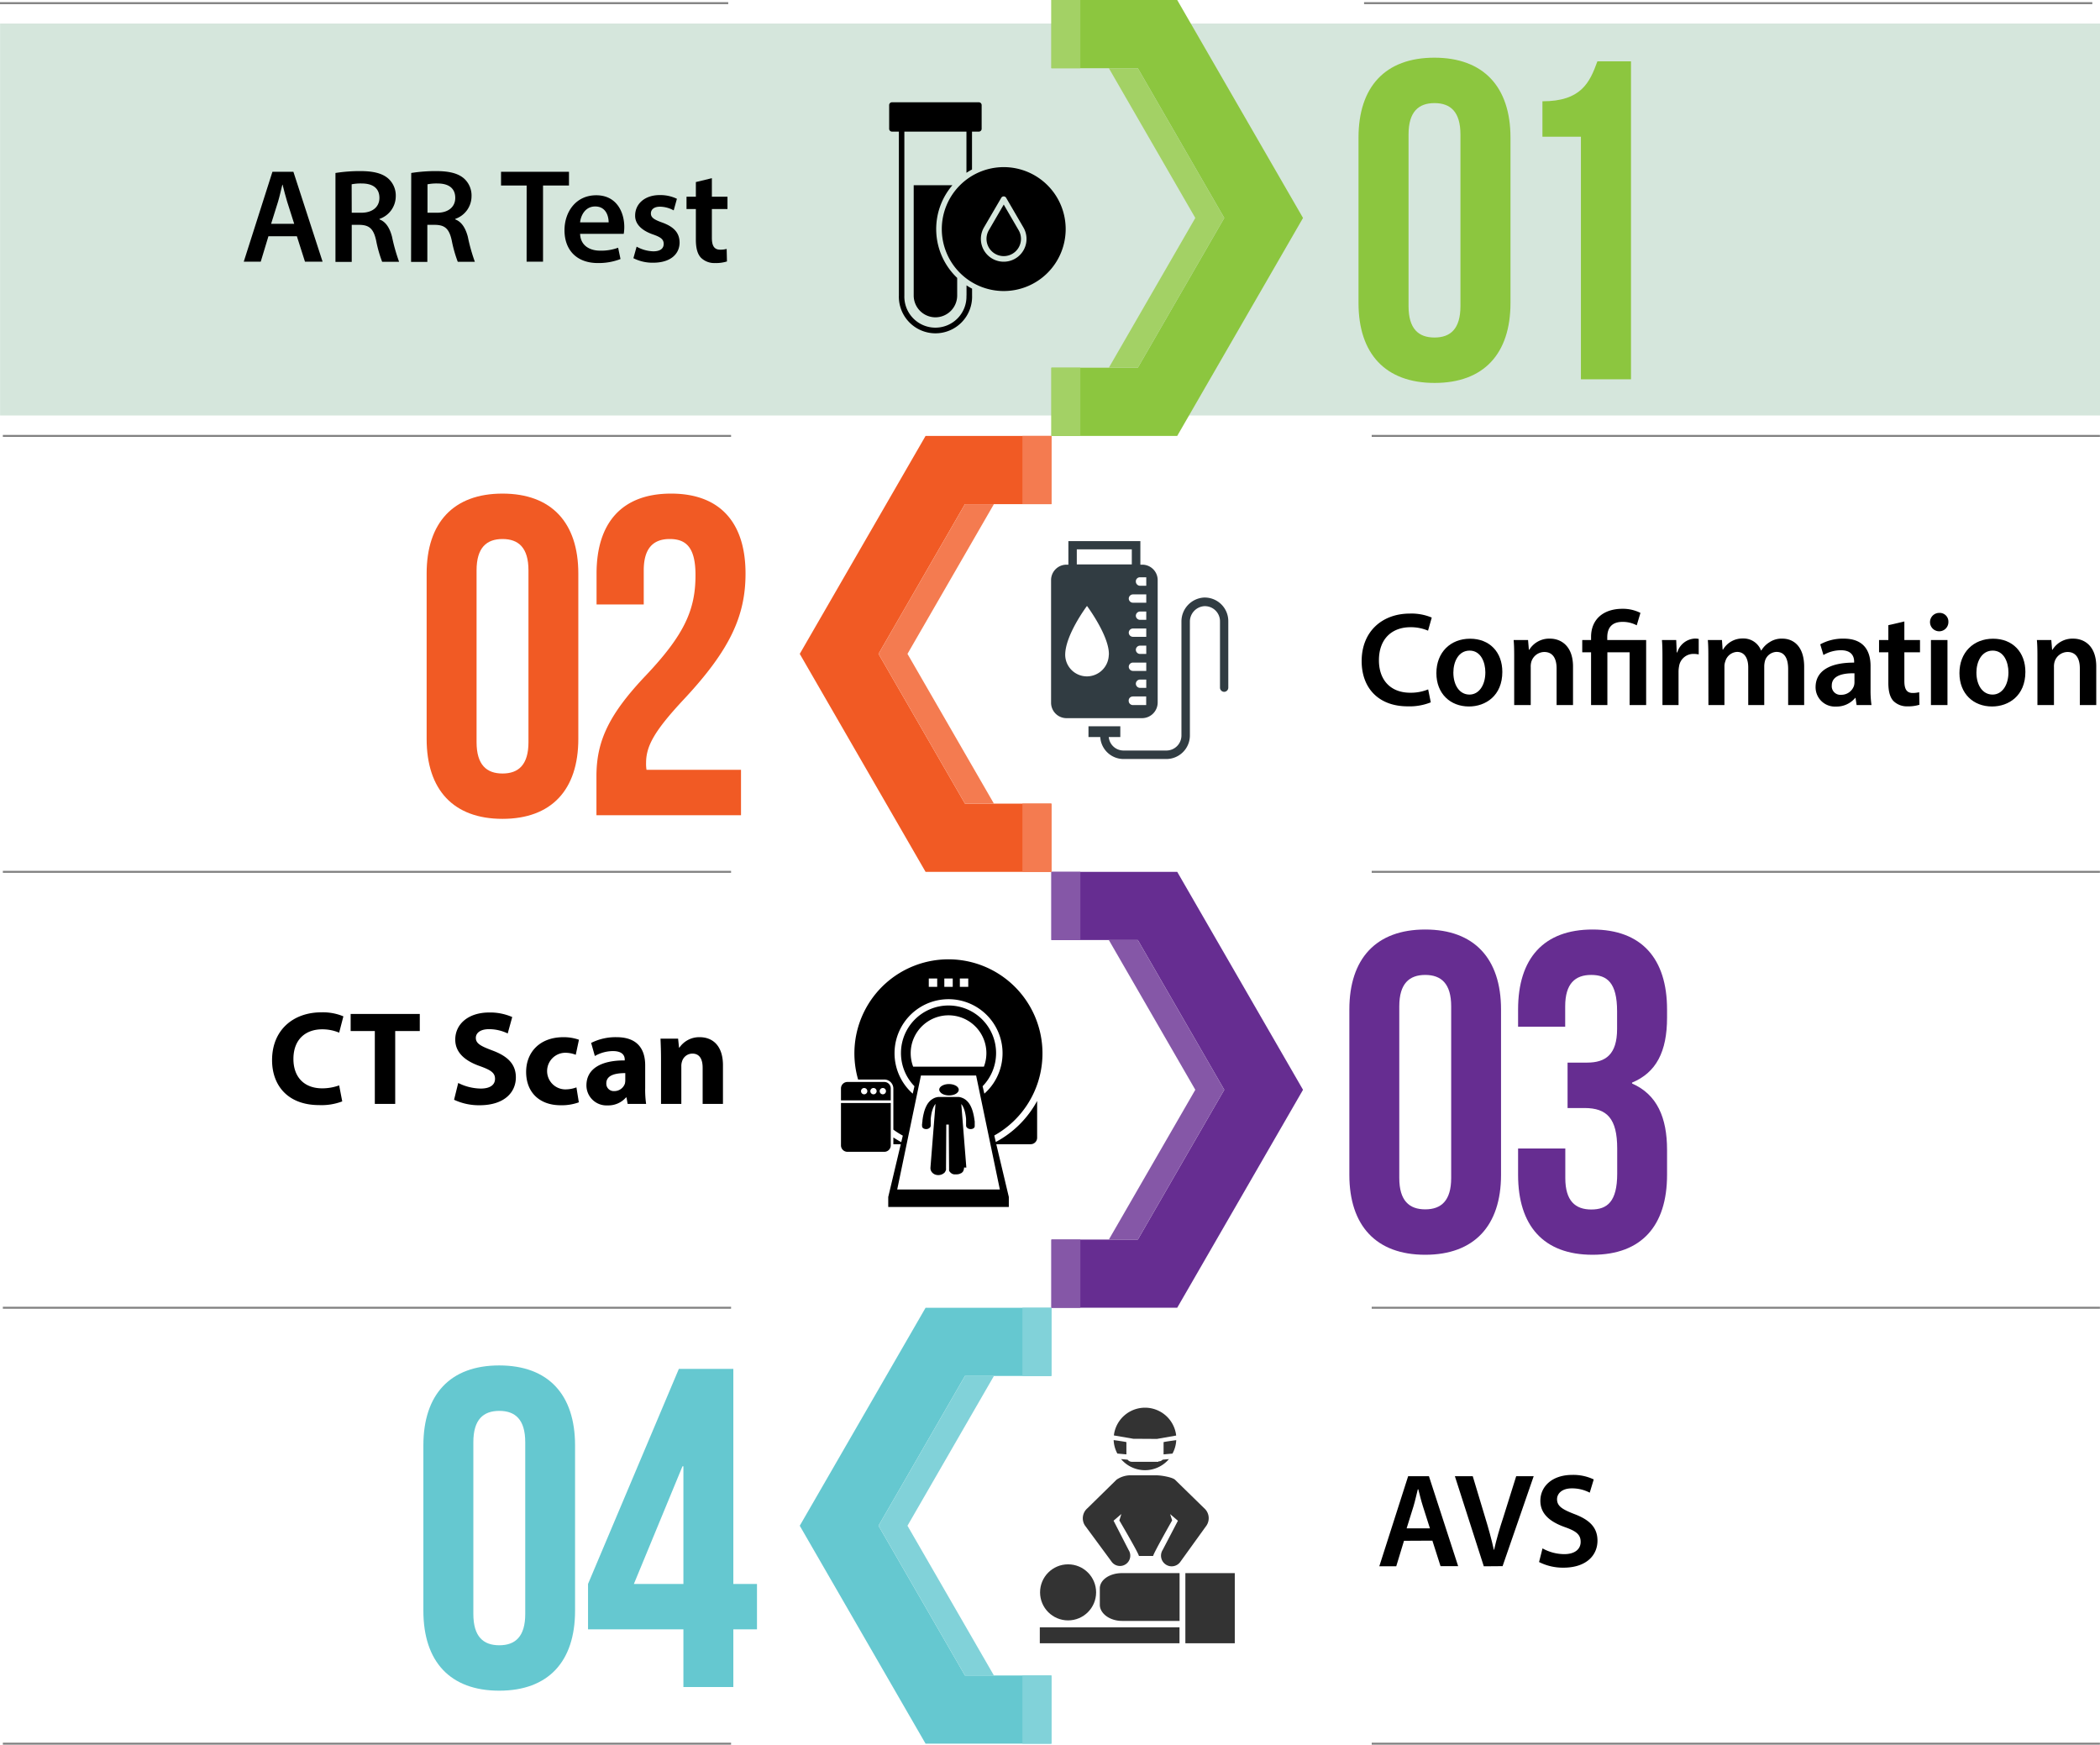 <svg xmlns="http://www.w3.org/2000/svg" viewBox="0 0 566.54 470.59"><g id="fbcba5ad-b324-4466-8be6-f8bcfa3fe73f" data-name="ELEMENT 04"><rect x=".02" y="6.35" width="566.52" height="105.72" style="fill:#d5e6dc"/><polygon points="249.7 470.32 283.65 470.32 283.65 451.93 260.32 451.93 237 411.54 260.32 371.14 283.65 371.14 283.65 352.75 249.7 352.75 215.76 411.54 249.7 470.32" style="fill:#65c8d0"/><rect x="275.83" y="451.93" width="7.81" height="18.4" style="fill:#81d2d9"/><rect x="275.83" y="352.74" width="7.81" height="18.4" style="fill:#81d2d9"/><polygon points="268.14 451.93 260.32 451.93 237 411.54 260.32 371.14 268.14 371.14 244.82 411.54 268.14 451.93" style="fill:#81d2d9"/><line x1="370.06" y1="470.33" x2="566.52" y2="470.33" style="fill:none;stroke:gray;stroke-miterlimit:10;stroke-width:0.533px"/><line x1="370.06" y1="352.74" x2="566.52" y2="352.74" style="fill:none;stroke:gray;stroke-miterlimit:10;stroke-width:0.533px"/><path d="M597.27 521.42l-2.09 6.88h-4.57L598.39 504H604l7.88 24.26h-4.75l-2.2-6.88zm7-3.35-1.91-6c-.47-1.48-.87-3.13-1.23-4.54H601c-.36 1.41-.72 3.1-1.15 4.54l-1.87 6z" transform="translate(-218.5 -105.82)"/><path d="M618.8 528.3 611 504h4.82l3.31 11c.94 3.06 1.73 5.9 2.38 8.85h.07c.65-2.88 1.51-5.83 2.49-8.78L627.54 504h4.72l-8.39 24.26z" transform="translate(-218.5 -105.82)"/><path d="M634.64 523.47a12.24 12.24.0 005.87 1.55c2.84.0 4.42-1.33 4.42-3.31s-1.22-2.92-4.32-4c-4-1.44-6.55-3.57-6.55-7.06.0-4 3.31-7 8.57-7a12.78 12.78.0 015.83 1.22l-1.08 3.57a10.23 10.23.0 00-4.82-1.16c-2.81.0-4 1.52-4 2.92.0 1.87 1.41 2.74 4.65 4 4.21 1.58 6.26 3.7 6.26 7.19.0 3.89-2.95 7.28-9.21 7.28a14.27 14.27.0 01-6.55-1.52z" transform="translate(-218.5 -105.82)"/><path d="M332.72 495.69c0-13.73 7.23-21.57 20.46-21.57s20.46 7.84 20.46 21.57v44.6c0 13.72-7.22 21.56-20.46 21.56s-20.46-7.84-20.46-21.56zm13.48 45.46c0 6.12 2.69 8.45 7 8.45s7-2.33 7-8.45V494.83c0-6.13-2.7-8.45-7-8.45s-7 2.32-7 8.45z" transform="translate(-218.5 -105.82)" style="fill:#65c8d0"/><path d="M377.14 533.06l24.5-58h14.7v58h6.38v12.25h-6.38v15.56H402.87V545.31H377.14zm25.73.0V501.32h-.25l-13.11 31.74z" transform="translate(-218.5 -105.82)" style="fill:#65c8d0"/><path d="M487.15 413.85l-.41-1.75A25.37 25.37.0 10450 397h7.07a2.45 2.45.0 012.44 2.45v11.07a23.92 23.92.0 002.55 1.62l-.42 1.75c-.73-.39-1.44-.81-2.13-1.27v1.83h2l-3.38 14.23v2.69h32.53v-2.69l-3.38-14.23h9.27a1.75 1.75.0 001.75-1.74v-9.93A27.31 27.31.0 01487.15 413.85zm-9.7-44.1h2.27V372h-2.27zm-4.19.0h2.27V372h-2.27zm-4.19.0h2.27V372h-2.27zm-9.24 20.16a14.57 14.57.0 1124.23 10.9l-.47-2a12.83 12.83.0 10-18.39.0l-.46 2A14.53 14.53.0 01459.83 389.91zm4.36.0a10.21 10.21.0 1119.75 3.62H464.85A10.29 10.29.0 01464.19 389.91zm-3.64 36.75 6.4-30.74h14.89l6.4 30.74z" transform="translate(-218.5 -105.82)"/><path d="M472.1 400.3a1.77 1.77.0 00.54.51 3 3 0 00.85.35 4.37 4.37.0 001.05.13 4.46 4.46.0 001.06-.13 2.91 2.91.0 00.84-.35 1.77 1.77.0 00.54-.51 1 1 0 00.17-.6 1.07 1.07.0 00-.25-.59 1.77 1.77.0 00-.57-.46 3.18 3.18.0 00-.82-.31 4.42 4.42.0 00-2 0 3.1 3.1.0 00-.81.31 1.77 1.77.0 00-.57.46 1 1 0 00-.24.59A.89.89.0 00472.1 400.3zm1.8 21v.06S473.89 421.32 473.9 421.3zm-.16.36v.06zm4.76.66.16-.13a1.44 1.44.0 00.22-.27 2 2 0 01-.22.27zm.59-.78a1.81 1.81.0 00.12-.56 1.81 1.81.0 01-.12.56zm-5.44.26-.06.09zm-.86.75a2.75 2.75.0 00.53-.36l.12-.13-.13.13A2.41 2.41.0 01472.79 422.55zm.76-.61-.09.11zm5.52-.35-.06.13zm-.1.2-.06.1zm-5-.9a.19.19.0 000 .08S474 420.91 474 420.89zm0 .2a.2.2.0 000 .07A.2.2.0 01474 421.09zm4.53 1.25a.71.71.0 01-.14.1A.71.71.0 00478.48 422.34zm-4.68-.8zm4.47.94-.11.07z" transform="translate(-218.5 -105.82)"/><path d="M479.2 420.76l-1.36-17.15.07.08.06.08.06.09a.36.36.0 01.07.1 4.35 4.35.0 01.31.58 6.62 6.62.0 01.29.77 9.67 9.67.0 01.24 1 13 13 0 01.19 1.3c0 .14.0.27.0.42s0 .29.0.45.0.31.0.47.0.34.0.51a.83.83.0 00.1.34 1 1 0 00.26.28 1.28 1.28.0 00.38.21 1.39 1.39.0 00.46.08h.07a1.43 1.43.0 00.43-.07 1.27 1.27.0 00.35-.17.73.73.0 00.21-.26.58.58.0 00.07-.32c0-.18.0-.36.0-.53s0-.34.0-.5.0-.32-.05-.48l-.06-.44a14.22 14.22.0 00-.4-1.9 8.37 8.37.0 00-.51-1.38 5.5 5.5.0 00-.59-1 4.54 4.54.0 00-.66-.71 2.56 2.56.0 00-.34-.26 3.48 3.48.0 00-.36-.22 2.21 2.21.0 00-.35-.16l-.34-.13-.31-.08-.28-.05h-.24-5.16-.24l-.28.05-.32.08a4.24 4.24.0 00-.52.2 4.74 4.74.0 00-.52.31 3.22 3.22.0 00-.52.41 5.45 5.45.0 00-.49.56 4.93 4.93.0 00-.45.72 8.76 8.76.0 00-.41.91 9.61 9.61.0 00-.35 1.17 15 15 0 00-.29 1.48l-.06.44c0 .16.0.31-.05.48s0 .33-.05.5.0.35.0.53a.68.68.0 00.07.32.77.77.0 00.22.26 1.08 1.08.0 00.34.17 1.49 1.49.0 00.43.07h.07a1.34 1.34.0 00.46-.08 1.25 1.25.0 00.38-.21 1 1 0 00.26-.28.7.7.0 00.1-.34c0-.17.0-.34.0-.51s0-.32.0-.47v-.45c0-.15.0-.28.0-.42a15.53 15.53.0 01.23-1.54 9.31 9.31.0 01.32-1.13 5.67 5.67.0 01.37-.81 3.74 3.74.0 01.37-.55l-1.36 17.16a1.83 1.83.0 00.11.78 2 2 0 00.43.65 2.29 2.29.0 00.69.45 2.55 2.55.0 00.88.16 2.65 2.65.0 00.89-.16l.2-.09a2.75 2.75.0 00.53-.36l.13-.13h0l.09-.11v-.05l.06-.09.06-.08v-.06l.07-.12v0l.06-.15s0 0 0-.06.0-.09.0-.14.0.0.0-.07a.5.5.0 000-.12.25.25.0 000-.08c0-.05.0-.09.0-.13l.07-11.63h.67l.08 11.63h0a.19.19.0 000 .08v.1a.43.43.0 010 .11s0 .06.0.09v.1.09.1.07h0a.41.41.0 00.05.09s0 .05.0.08l.06.09.06.08.07.08.06.07a.3.3.0 00.08.08l.06.06h0l.09.07.07.06.11.07.06.05.12.07h.07l.14.06h.05.0l.14.05h.07.15.07.16.29a2.5 2.5.0 00.88-.16l.19-.09a.41.41.0 00.11-.07h.07l.15-.1h0l.15-.14a1.44 1.44.0 00.22-.27l.06-.1a.43.43.0 010-.07l.06-.13a1.81 1.81.0 00.12-.56h0a.86.86.0 000-.16z" transform="translate(-218.5 -105.82)"/><path d="M479.2 420.81a.86.86.0 010 .16A.86.86.0 00479.2 420.81zm-32.08-4.31h9.95a1.74 1.74.0 001.74-1.74V403.33H445.38v11.43A1.74 1.74.0 00447.12 416.5zm11.69-13.87v-3.22a1.74 1.74.0 00-1.74-1.75h-9.95a1.74 1.74.0 00-1.74 1.75v3.22zm-2.15-3.34a.85.85.0 11-.84.84A.85.85.0 01456.66 399.29zm-2.52.0a.85.85.0 11-.84.84A.85.85.0 01454.14 399.29zm-2.51.0a.85.85.0 11-.84.84A.85.85.0 01451.63 399.29z" transform="translate(-218.5 -105.82)"/><path d="M515.21 534.27v4.4c0 2.34 2.66 4.36 6 4.36h15.52V530.14H521.19C517.87 530.14 515.21 531.94 515.21 534.27zm20.62-40s-3.42.46-3.42.55v3.29l2.4-.21A8.38 8.38.0 00535.83 494.22zm-13.45 3.84v-3.29c0-.09-3.44-.56-3.44-.56a8.54 8.54.0 001 3.63zm8.63 2h-7.16a1.45 1.45.0 01-1.14-.57l-1.77-.16a8.46 8.46.0 0012.92.0l-1.7.16A1.49 1.49.0 01531 5e2zm-.38-6.17 5.18-.91A8.46 8.46.0 00519 493l5.24.9z" transform="translate(-218.5 -105.82)" style="fill:#333"/><circle cx="288.15" cy="429.51" r="7.56" style="fill:#333"/><rect x="319.79" y="424.32" width="13.33" height="18.92" style="fill:#333"/><rect x="280.52" y="438.94" width="37.69" height="4.3" style="fill:#333"/><path d="M543.33 512.6l-7.85-7.67c-.75-.65-3.62-1.17-5-1.17h-7.34a6.78 6.78.0 00-3.41 1.17l-7.85 7.7a3.57 3.57.0 00-.7 4.64l7.12 9.66a2.77 2.77.0 004.69-3L518.92 516l2.1-1.8-.54 1.73s5.3 9 5.27 9.58h3.85c0-.57 5.12-9.59 5.12-9.59l-.54-1.7 2.1 1.79-4.1 7.86a2.87 2.87.0 00.9 4A2.86 2.86.0 00537 527l7-9.71A3.58 3.58.0 00543.33 512.6z" transform="translate(-218.5 -105.82)" style="fill:#333"/><path d="M543.23 267a6.46 6.46.0 00-6 6.49V304.2a4.06 4.06.0 01-4.06 4.06H521.62a4 4 0 01-4-3.64h3.12v-2.9h-8.59v2.9h3.18a6.3 6.3.0 006.3 5.93h11.53a6.36 6.36.0 006.35-6.35V273.53a4.17 4.17.0 013.78-4.2 4.07 4.07.0 014.34 4.06v17.92a1.14 1.14.0 001.12 1.12h0a1.13 1.13.0 001.12-1.12V273.39A6.36 6.36.0 00543.23 267z" transform="translate(-218.5 -105.82)" style="fill:#313c42"/><path d="M530.82 295.28v-33a4.16 4.16.0 00-4.16-4.15h-.51v-6.35H506.73v6.35h-.51a4.16 4.16.0 00-4.16 4.15v33.1a4.16 4.16.0 004.16 4.15h20.44A4.23 4.23.0 00530.82 295.28zm-3.08-3.92h-1.68a1.14 1.14.0 01-1.13-1.12h0a1.14 1.14.0 011.13-1.12h1.68zm0-4.57h-3.6a1.14 1.14.0 01-1.12-1.12h0a1.14 1.14.0 011.12-1.13h3.6zm0-4.58h-1.68a1.14 1.14.0 01-1.13-1.12h0a1.14 1.14.0 011.13-1.12h1.68zm0-4.62h-3.6a1.13 1.13.0 01-1.12-1.12h0a1.13 1.13.0 011.12-1.12h3.6zm0-4.58h-1.68a1.14 1.14.0 01-1.13-1.12h0a1.15 1.15.0 011.13-1.12h1.68zm0-4.62h-3.6a1.13 1.13.0 01-1.12-1.12h0a1.14 1.14.0 011.12-1.12h3.6zm-1.68-6.86h1.68v2.29h-1.68a1.15 1.15.0 01-1.13-1.12h0A1.1 1.1.0 01526.06 261.53zM509 254h14.84v4.06H509zm8.63 28.47a5.92 5.92.0 01-5.88 5.79 5.86 5.86.0 01-5.88-5.79c0-5.41 5.88-13.21 5.88-13.21S517.89 277.5 517.65 282.49zm6.49 11.2h3.6V296h-3.6a1.13 1.13.0 01-1.12-1.12h0A1.09 1.09.0 01524.14 293.69z" transform="translate(-218.5 -105.82)" style="fill:#313c42"/></g><g id="f2cb4127-79cf-43b6-8b2d-da5eb6d1fdb4" data-name="ELEMENT 03"><polygon points="317.59 235.16 283.65 235.16 283.65 253.56 306.97 253.56 330.29 293.95 306.97 334.35 283.65 334.35 283.65 352.74 317.59 352.74 351.53 293.95 317.59 235.16" style="fill:#662d91"/><rect x="283.65" y="235.16" width="7.81" height="18.4" style="fill:#8557a7"/><rect x="283.65" y="334.35" width="7.81" height="18.4" style="fill:#8557a7"/><polygon points="299.15 253.56 306.97 253.56 330.29 293.95 306.97 334.35 299.15 334.35 322.47 293.95 299.15 253.56" style="fill:#8557a7"/><line x1=".77" y1="235.16" x2="197.23" y2="235.16" style="fill:none;stroke:gray;stroke-miterlimit:10;stroke-width:0.533px"/><line x1=".77" y1="352.74" x2="197.23" y2="352.74" style="fill:none;stroke:gray;stroke-miterlimit:10;stroke-width:0.533px"/><path d="M310.83 402.9a15.76 15.76.0 01-6.23 1c-8.38.0-12.7-5.22-12.7-12.13.0-8.28 5.9-12.89 13.24-12.89a14.36 14.36.0 016 1.08L310 384.36a11.76 11.76.0 00-4.6-.9c-4.36.0-7.74 2.63-7.74 8 0 4.86 2.88 7.92 7.77 7.92a13.47 13.47.0 004.57-.8z" transform="translate(-218.5 -105.82)"/><path d="M319.62 383.93H313.1v-4.61h18.65v4.61h-6.63v19.65h-5.5z" transform="translate(-218.5 -105.82)"/><path d="M342.12 397.93a13.9 13.9.0 006.08 1.51c2.52.0 3.85-1 3.85-2.63s-1.15-2.37-4.07-3.42c-4-1.4-6.66-3.63-6.66-7.16.0-4.14 3.46-7.31 9.18-7.31a14.8 14.8.0 016.19 1.23l-1.22 4.43a11.49 11.49.0 00-5.08-1.16c-2.37.0-3.52 1.08-3.52 2.34.0 1.55 1.36 2.24 4.5 3.42 4.28 1.59 6.3 3.82 6.3 7.24.0 4.07-3.14 7.52-9.8 7.52a15.8 15.8.0 01-6.87-1.48z" transform="translate(-218.5 -105.82)"/><path d="M374.66 403.15a13.45 13.45.0 01-4.9.79c-5.69.0-9.32-3.45-9.32-9 0-5.15 3.53-9.36 10.08-9.36a12.44 12.44.0 014.17.69l-.86 4.06a7.63 7.63.0 00-3.06-.54 4.94 4.94.0 00.11 9.87 8.54 8.54.0 003.13-.54z" transform="translate(-218.5 -105.82)"/><path d="M387.83 403.58l-.32-1.76h-.11a6.35 6.35.0 01-5 2.16 5.4 5.4.0 01-5.69-5.4c0-4.57 4.11-6.77 10.33-6.73v-.26c0-.93-.5-2.26-3.2-2.26a9.89 9.89.0 00-4.86 1.33l-1-3.53a14.61 14.61.0 016.84-1.55c5.87.0 7.74 3.46 7.74 7.6v6.12a27.26 27.26.0 00.25 4.28zm-.64-8.31c-2.88.0-5.12.64-5.12 2.77a2 2 0 002.16 2.08 3 3 0 002.85-2 4 4 0 00.11-.94z" transform="translate(-218.5 -105.82)"/><path d="M396.83 391.59c0-2.19-.07-4.06-.14-5.61h4.75l.25 2.41h.11a6.46 6.46.0 015.44-2.81c3.6.0 6.3 2.38 6.3 7.56v10.44h-5.48v-9.75c0-2.27-.79-3.82-2.77-3.82a2.92 2.92.0 00-2.77 2.05 3.91 3.91.0 00-.21 1.37v10.15h-5.48z" transform="translate(-218.5 -105.82)"/><path d="M582.53 378.11c0-13.73 7.23-21.57 20.46-21.57s20.46 7.84 20.46 21.57v44.6c0 13.72-7.23 21.56-20.46 21.56s-20.46-7.84-20.46-21.56zM596 423.56c0 6.13 2.69 8.46 7 8.46s7-2.33 7-8.46V377.25c0-6.13-2.7-8.46-7-8.46s-7 2.33-7 8.46z" transform="translate(-218.5 -105.82)" style="fill:#662d91"/><path d="M654.76 378.59c0-7.71-2.7-9.8-7-9.8s-7 2.33-7 8.46v5.51H628.05v-4.65c0-13.73 6.86-21.57 20.09-21.57s20.1 7.84 20.1 21.57v2.2c0 9.19-2.94 14.83-9.44 17.52v.25c6.74 2.94 9.44 9.19 9.44 17.89v6.74c0 13.72-6.87 21.56-20.1 21.56s-20.09-7.84-20.09-21.56V415.6h12.74v8c0 6.13 2.7 8.46 7 8.46s7-2.09 7-9.68V415.6c0-8-2.7-10.91-8.82-10.91H641.4V392.44h5.27c5 0 8.09-2.2 8.09-9.07z" transform="translate(-218.5 -105.82)" style="fill:#662d91"/><line x1=".77" y1="470.33" x2="197.23" y2="470.33" style="fill:none;stroke:gray;stroke-miterlimit:10;stroke-width:0.533px"/></g><g id="ff314e13-5c56-4490-a576-f05f0dedf127" data-name="ELEMENT 02"><polygon points="249.7 235.16 283.65 235.16 283.65 216.76 260.32 216.76 237 176.37 260.32 135.98 283.65 135.98 283.65 117.58 249.7 117.58 215.76 176.37 249.7 235.16" style="fill:#f15a24"/><rect x="275.83" y="216.76" width="7.81" height="18.4" style="fill:#f47b50"/><rect x="275.83" y="117.58" width="7.81" height="18.4" style="fill:#f47b50"/><polygon points="268.14 216.76 260.32 216.76 237 176.37 260.32 135.98 268.14 135.98 244.82 176.37 268.14 216.76" style="fill:#f47b50"/><line x1="370.06" y1="235.16" x2="566.52" y2="235.16" style="fill:none;stroke:gray;stroke-miterlimit:10;stroke-width:0.533px"/><line x1="370.06" y1="117.58" x2="566.52" y2="117.58" style="fill:none;stroke:gray;stroke-miterlimit:10;stroke-width:0.533px"/><path d="M604.5 295.26a15.32 15.32.0 01-6.26 1.08c-7.71.0-12.39-4.82-12.39-12.2.0-8 5.55-12.82 13-12.82a14.09 14.09.0 015.91 1.08l-1 3.53A11.83 11.83.0 00599 275c-4.93.0-8.49 3.09-8.49 8.92.0 5.33 3.13 8.75 8.46 8.75a12.37 12.37.0 004.82-.9z" transform="translate(-218.5 -105.82)"/><path d="M623.8 287.05c0 6.45-4.54 9.33-9 9.33-5 0-8.79-3.42-8.79-9s3.78-9.28 9.08-9.28S623.8 281.73 623.8 287.05zm-13.21.18c0 3.39 1.65 5.94 4.35 5.94 2.52.0 4.28-2.48 4.28-6 0-2.73-1.22-5.86-4.24-5.86S610.59 284.32 610.59 287.23z" transform="translate(-218.5 -105.82)"/><path d="M627 283.67c0-2 0-3.71-.15-5.22h3.89l.22 2.63h.11a6.3 6.3.0 015.58-3c3 0 6.22 2 6.22 7.52V296h-4.43v-9.9c0-2.52-.93-4.42-3.34-4.42a3.72 3.72.0 00-3.46 2.59 4.58 4.58.0 00-.18 1.44V296H627z" transform="translate(-218.5 -105.82)"/><path d="M647.74 296V281.76h-2.38v-3.31h2.38v-.83c0-4.71 3.27-7.59 8.49-7.59a10.5 10.5.0 014.83 1.11l-1 3.35a8 8 0 00-3.85-.93c-3.09.0-4.1 1.87-4.1 4.17v.72H662.6V296h-4.46V281.76h-6V296z" transform="translate(-218.5 -105.82)"/><path d="M667 284.1c0-2.37.0-4.06-.14-5.65h3.85l.14 3.35H671a5.22 5.22.0 014.78-3.74 4.8 4.8.0 011 .1v4.18a6.37 6.37.0 00-1.3-.14 3.9 3.9.0 00-4 3.34 7.92 7.92.0 00-.14 1.37V296H667z" transform="translate(-218.5 -105.82)"/><path d="M679.38 283.67c0-2 0-3.71-.14-5.22h3.81l.18 2.59h.11a6.07 6.07.0 015.4-3 5.05 5.05.0 014.86 3.24h.07a6.5 6.5.0 012.16-2.2 5.88 5.88.0 013.53-1c2.91.0 5.87 2 5.87 7.59V296h-4.32V286.3c0-2.92-1-4.64-3.14-4.64a3.36 3.36.0 00-3.09 2.34 6.2 6.2.0 00-.22 1.47V296h-4.32V285.83c0-2.45-1-4.17-3-4.17a3.46 3.46.0 00-3.17 2.51 3.83 3.83.0 00-.25 1.44V296h-4.32z" transform="translate(-218.5 -105.82)"/><path d="M719.38 296l-.29-1.94H719a6.51 6.51.0 01-5.18 2.34 5.21 5.21.0 01-5.51-5.22c0-4.43 3.92-6.66 10.4-6.63v-.28c0-1.15-.47-3.06-3.56-3.06a9.36 9.36.0 00-4.72 1.29l-.86-2.88a12.65 12.65.0 016.33-1.54c5.62.0 7.24 3.56 7.24 7.37v6.34a28.15 28.15.0 00.25 4.21zm-.58-8.57c-3.13-.07-6.12.62-6.12 3.28a2.32 2.32.0 002.52 2.52 3.6 3.6.0 003.46-2.41 3.5 3.5.0 00.14-1z" transform="translate(-218.5 -105.82)"/><path d="M732.26 273.45v5h4.22v3.31h-4.22v7.74c0 2.13.58 3.24 2.27 3.24a7 7 0 001.73-.21l.07 3.38a9.79 9.79.0 01-3.2.43 5.14 5.14.0 01-3.82-1.44c-.93-1-1.37-2.59-1.37-4.89v-8.25h-2.51v-3.31h2.51v-4z" transform="translate(-218.5 -105.82)"/><path d="M744.14 273.56a2.48 2.48.0 11-2.48-2.42A2.34 2.34.0 01744.14 273.56zM739.43 296V278.45h4.46V296z" transform="translate(-218.5 -105.82)"/><path d="M764.91 287.05c0 6.45-4.53 9.33-9 9.33-5 0-8.79-3.42-8.79-9s3.78-9.28 9.07-9.28S764.91 281.73 764.91 287.05zm-13.21.18c0 3.39 1.66 5.94 4.36 5.94 2.52.0 4.28-2.48 4.28-6 0-2.73-1.22-5.86-4.24-5.86S751.7 284.32 751.7 287.23z" transform="translate(-218.5 -105.82)"/><path d="M768.16 283.67c0-2 0-3.71-.15-5.22h3.89l.22 2.63h.1a6.33 6.33.0 015.58-3c3.06.0 6.23 2 6.23 7.52V296H779.6v-9.9c0-2.52-.93-4.42-3.34-4.42a3.72 3.72.0 00-3.46 2.59 4.58 4.58.0 00-.18 1.44V296h-4.46z" transform="translate(-218.5 -105.82)"/><path d="M333.6 260.53c0-13.73 7.23-21.57 20.46-21.57s20.46 7.84 20.46 21.57v44.6c0 13.72-7.23 21.56-20.46 21.56s-20.46-7.84-20.46-21.56zM347.07 306c0 6.13 2.7 8.46 7 8.46s7-2.33 7-8.46V259.67c0-6.13-2.69-8.46-7-8.46s-7 2.33-7 8.46z" transform="translate(-218.5 -105.82)" style="fill:#f15a24"/><path d="M399.17 251.21c-4.29.0-7 2.33-7 8.46v9.19H379.44v-8.33c0-13.73 6.87-21.57 20.1-21.57s20.09 7.84 20.09 21.57c0 11.39-4.16 20.58-16.66 33.94-8 8.57-10.17 12.62-10.17 17.15a9.49 9.49.0 00.12 1.84h25.49v12.25h-39V315.17c0-9.55 3.44-16.78 13.48-27.32 10.29-10.9 13.24-17.64 13.24-26.83C406.16 253.3 403.46 251.21 399.17 251.21z" transform="translate(-218.5 -105.82)" style="fill:#f15a24"/></g><g id="e6e6b41e-1589-4041-a93a-42db7152560d" data-name="ELEMENT 01"><polygon points="317.59 0 283.65 0 283.65 18.4 306.97 18.4 330.29 58.79 306.97 99.18 283.65 99.18 283.65 117.58 317.59 117.58 351.53 58.79 317.59 0" style="fill:#8cc63f"/><rect x="283.65" width="7.81" height="18.4" style="fill:#a3d165"/><rect x="283.65" y="99.18" width="7.81" height="18.4" style="fill:#a3d165"/><polygon points="299.15 18.4 306.97 18.4 330.29 58.79 306.97 99.18 299.15 99.18 322.47 58.79 299.15 18.4" style="fill:#a3d165"/><line y1=".85" x2="196.46" y2=".85" style="fill:none;stroke:gray;stroke-miterlimit:10;stroke-width:0.533px"/><line x1="368" y1=".85" x2="564.46" y2=".85" style="fill:none;stroke:gray;stroke-miterlimit:10;stroke-width:0.533px"/><line x1=".77" y1="117.58" x2="197.23" y2="117.58" style="fill:none;stroke:gray;stroke-miterlimit:10;stroke-width:0.533px"/><path d="M290.92 169.54l-2.08 6.87h-4.58L292 152.15h5.65l7.88 24.26h-4.75l-2.19-6.87zm6.95-3.35-1.91-6c-.46-1.48-.86-3.14-1.22-4.54h-.07c-.36 1.4-.72 3.1-1.15 4.54l-1.88 6z" transform="translate(-218.5 -105.82)"/><path d="M309 152.48a41.77 41.77.0 016.7-.51c3.49.0 5.86.58 7.48 1.95a6.14 6.14.0 012.09 4.86 6.47 6.47.0 01-4.39 6.08V165c1.73.65 2.77 2.34 3.38 4.68a49.22 49.22.0 001.91 6.76h-4.57a33.91 33.91.0 01-1.62-5.72c-.69-3.17-1.84-4.17-4.36-4.25h-2.23v10H309zm4.39 10.72H316c3 0 4.86-1.58 4.86-4 0-2.67-1.87-3.89-4.75-3.89a12.5 12.5.0 00-2.74.22z" transform="translate(-218.5 -105.82)"/><path d="M329.44 152.48a41.77 41.77.0 016.7-.51c3.49.0 5.87.58 7.49 1.95a6.14 6.14.0 012.08 4.86 6.47 6.47.0 01-4.39 6.08V165c1.73.65 2.77 2.34 3.39 4.68a48.17 48.17.0 001.9 6.76H342a35 35 0 01-1.62-5.72c-.68-3.17-1.83-4.17-4.35-4.25h-2.24v10h-4.39zm4.39 10.72h2.63c3 0 4.86-1.58 4.86-4 0-2.67-1.87-3.89-4.75-3.89a12.64 12.64.0 00-2.74.22z" transform="translate(-218.5 -105.82)"/><path d="M360.58 155.86h-6.91v-3.71H372v3.71h-7v20.55h-4.43z" transform="translate(-218.5 -105.82)"/><path d="M375 168.89c.11 3.17 2.59 4.54 5.4 4.54a13.3 13.3.0 004.86-.79l.64 3.05a16.28 16.28.0 01-6.11 1.08c-5.69.0-9-3.49-9-8.85.0-4.86 3-9.43 8.57-9.43s7.56 4.68 7.56 8.53a10.86 10.86.0 01-.15 1.87zm7.7-3.09c0-1.62-.68-4.29-3.63-4.29-2.74.0-3.89 2.49-4.07 4.29z" transform="translate(-218.5 -105.82)"/><path d="M390.25 172.35a9.85 9.85.0 004.5 1.26c1.94.0 2.8-.8 2.8-2s-.72-1.8-2.88-2.55c-3.42-1.19-4.86-3.06-4.82-5.11.0-3.1 2.56-5.51 6.62-5.51a10.31 10.31.0 014.65 1l-.87 3.13a7.87 7.87.0 00-3.7-1c-1.59.0-2.45.75-2.45 1.83s.83 1.66 3.06 2.45c3.16 1.15 4.64 2.77 4.68 5.36.0 3.17-2.49 5.47-7.13 5.47a11.35 11.35.0 01-5.33-1.22z" transform="translate(-218.5 -105.82)"/><path d="M410.55 153.88v5h4.21v3.32h-4.21v7.74c0 2.12.58 3.23 2.27 3.23a6.43 6.43.0 001.72-.21l.08 3.38a9.82 9.82.0 01-3.21.43 5.12 5.12.0 01-3.81-1.44c-.94-1-1.37-2.59-1.37-4.89V162.2h-2.52v-3.32h2.52v-3.95z" transform="translate(-218.5 -105.82)"/><path d="M585 142.94c0-13.72 7.23-21.56 20.46-21.56S626 129.22 626 142.94v44.6c0 13.73-7.23 21.57-20.47 21.57S585 201.27 585 187.54zm13.5 45.46c0 6.13 2.7 8.46 7 8.46s7-2.33 7-8.46V142.09c0-6.13-2.7-8.46-7-8.46s-7 2.33-7 8.46z" transform="translate(-218.5 -105.82)" style="fill:#8cc63f"/><path d="M634.62 133.14c10.41.0 12.74-5 14.83-10.78h9.06v85.77H645V142.7H634.62z" transform="translate(-218.5 -105.82)" style="fill:#8cc63f"/><path d="M470.85 191.41a5.89 5.89.0 005.88-5.88v-4.75a18.17 18.17.0 01-1.29-25H465v29.73A5.88 5.88.0 00470.85 191.41zM489.29 161l-4 6.88a4.65 4.65.0 108 0z" transform="translate(-218.5 -105.82)"/><path d="M489.28 150.9A16.71 16.71.0 10506 167.61 16.71 16.71.0 00489.28 150.9zm0 25.51a6.15 6.15.0 01-5.32-9.25l4.67-8a.76.76.0 011.3.0l4.66 8A6.14 6.14.0 01489.29 176.41z" transform="translate(-218.5 -105.82)"/><path d="M479.23 185.53a8.38 8.38.0 11-16.75.0V141.32h16.75v11.11a16 16 0 011.5-.89V141.32h1.85a.76.76.0 00.75-.75v-6.41a.76.76.0 00-.75-.75H459.13a.76.76.0 00-.75.75v6.41a.76.76.0 00.75.75H461v44.21a9.88 9.88.0 1019.75.0v-1.85a16 16 0 01-1.5-.89v2.74z" transform="translate(-218.5 -105.82)"/></g></svg>